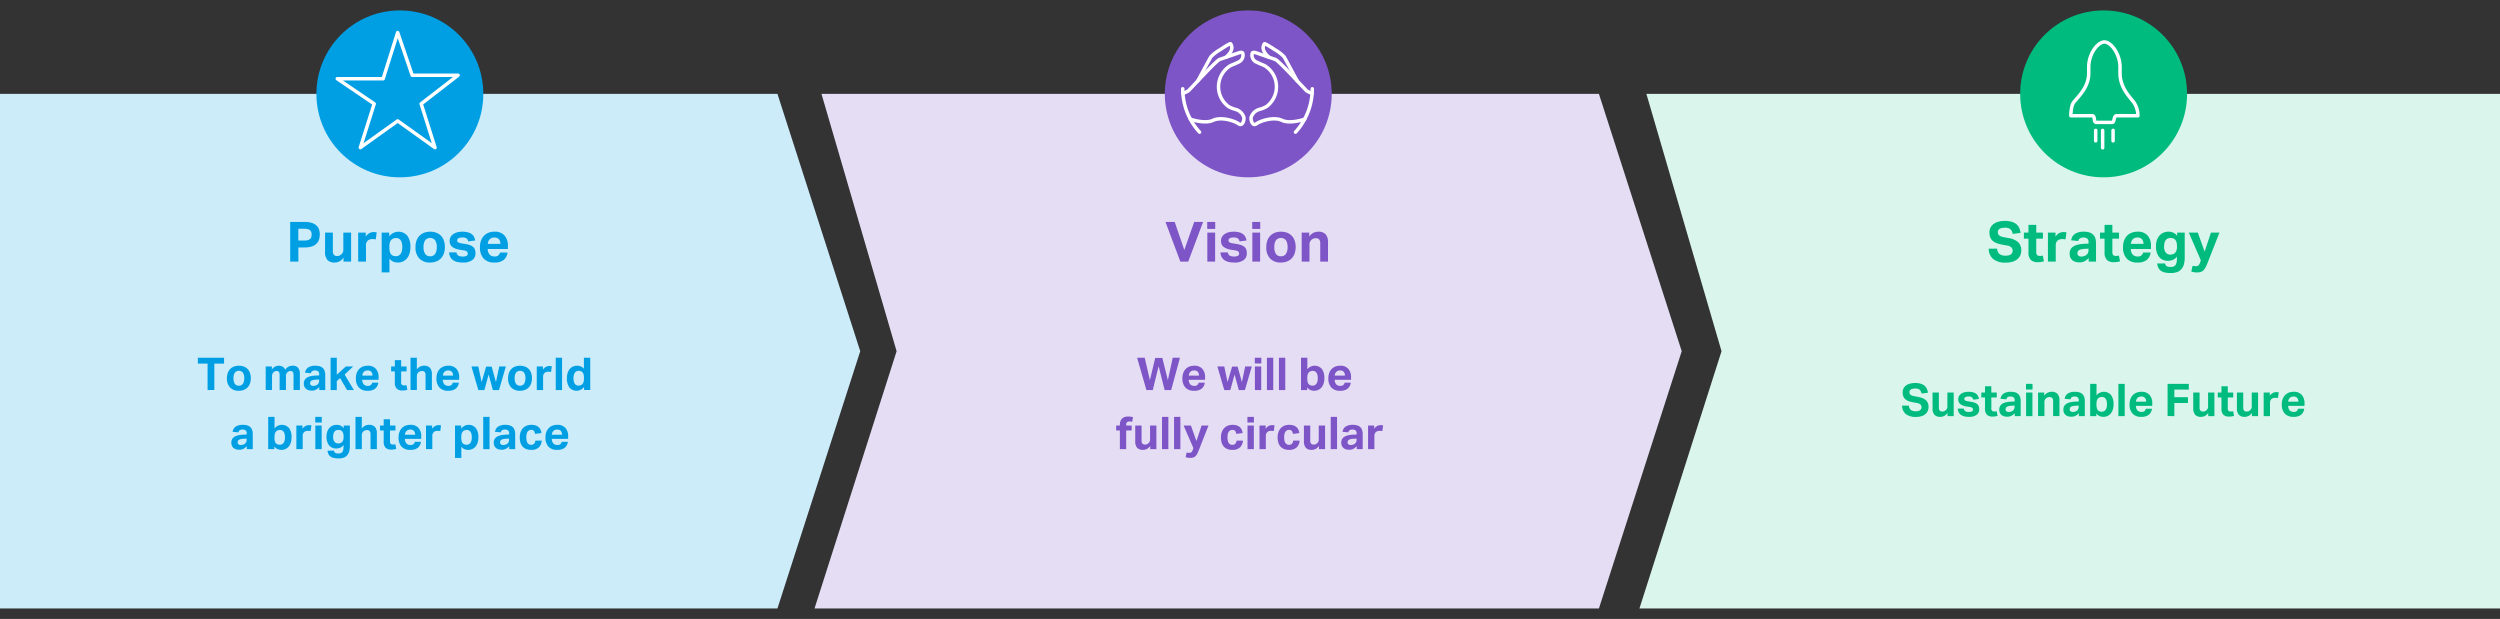 <svg xmlns="http://www.w3.org/2000/svg" width="719" height="178" viewBox="0 0 719 178"><rect x="0" y="0" width="719" height="178" fill="#333333" stroke="none"/><g data-name="Grafik"><path fill="#ccecfa" fill-rule="evenodd" d="M-1 27l224.591-.007 23.817 74.013L223.591 175H-1V27z"/><path fill="#e5ddf4" fill-rule="evenodd" d="M236.255 27l223.591-.007 23.817 74.013L459.846 175H234.255l23.61-73.994L236.255 27z"/><path fill="#d9f5ec" fill-rule="evenodd" d="M473.502 27H722v148H471.502l23.609-73.991L473.502 27z"/><circle cx="605" cy="27" r="24" fill="#00bb7e"/><g fill="none" stroke="#fff" stroke-linecap="round" stroke-linejoin="round"><path d="M613.664 29.393c-1.335-1.691-3.945-4.31-3.945-8.325v-1.8c0-3.68-2.479-7.133-4.5-7.206-2.022.073-4.5 3.526-4.5 7.206v1.8c0 4.015-2.949 6.639-4.292 8.325-.86 1.08-.85 3.888-.85 3.888s5.07.008 6.107 0 .26 1.953 1.285 1.929 3.816-.013 4.5 0 .387-1.921 1.286-1.929 6.106 0 6.106 0a6.858 6.858 0 00-1.197-3.888zM602.719 37.5v3m5-3v3m-3-3v5"/></g><circle cx="115" cy="27" r="24" fill="#009fe4"/><path fill="none" stroke="#fff" stroke-linecap="round" stroke-linejoin="round" d="M114.37 9.369l4.176 12.274h13.195l-10.615 8.214 3.981 12.599-10.737-7.684-10.737 7.684 3.982-12.599-10.616-7.214h13.195l4.176-13.274z"/><circle cx="359" cy="27" r="24" fill="#7d55c7"/><g fill="none" stroke="#fff" stroke-linecap="round" stroke-miterlimit="10"><path d="M373.063 23.247s-3.323-6.174-3.715-6.866a11.023 11.023 0 00-2.57-2.011c-.805-.52-3-1.992-3.143-1.769-1.17 1.784.921 3.414 1.244 3.834M377.408 25.533A18.488 18.488 0 01372.586 38"/><path d="M375.208 34.289s-4.174 1.44-6.5.327c-2.251-1.079-6 .014-7.389 1-1.1.777-1.618-1.025-1.5-1.854a3.47 3.47 0 012.484-2.326 8.069 8.069 0 001.963-.806 7.092 7.092 0 00.3-11.124 6.851 6.851 0 00-.742-.543c-.325-.207-1.586-.653-2.261-1.018a2.194 2.194 0 01-1.438-2.56c.092-.579 1.2-.173 1.2-.173s5.2 1.787 5.483 1.9c.684.267 4.033 3.8 4.033 3.8l4.771 5.037a1.735 1.735 0 00.517.375l1.22.575M344.5 23.247s3.324-6.174 3.717-6.866a10.98 10.98 0 012.569-2.011c.8-.52 3-1.992 3.142-1.769 1.17 1.784-.921 3.414-1.244 3.834M340.156 25.533A18.483 18.483 0 00344.978 38"/><path d="M342.355 34.289s4.176 1.44 6.5.327c2.252-1.079 6 .014 7.389 1 1.1.777 1.618-1.025 1.5-1.854a3.47 3.47 0 00-2.484-2.326 8.057 8.057 0 01-1.962-.806 7.09 7.09 0 01-.3-11.124 6.839 6.839 0 01.741-.543c.325-.207 1.587-.653 2.262-1.018a2.2 2.2 0 001.438-2.56c-.093-.579-1.2-.173-1.2-.173s-5.2 1.787-5.484 1.9c-.682.267-4.032 3.8-4.032 3.8l-4.772 5.037a1.71 1.71 0 01-.517.375l-1.22.575"/></g></g><g data-name="EN"><g fill="#009fe4"><path d="M83.46 63.82h4.08a6.739 6.739 0 012.168.3 3.634 3.634 0 011.36.784 2.644 2.644 0 01.7 1.136 4.571 4.571 0 01.2 1.352 5.148 5.148 0 01-.2 1.44 2.855 2.855 0 01-.7 1.208 3.489 3.489 0 01-1.344.824 6.3 6.3 0 01-2.12.3h-1.792v4.08H83.46zm4.064 5.36a3.519 3.519 0 001.032-.128 1.665 1.665 0 00.644-.352 1.136 1.136 0 00.328-.552 2.728 2.728 0 00.088-.712 2.341 2.341 0 00-.1-.7 1.105 1.105 0 00-.336-.512 1.639 1.639 0 00-.648-.32 3.966 3.966 0 00-1.032-.112h-1.7v3.388zM93.492 66.892h2.24v5.216a1.7 1.7 0 00.32 1.208 1.208 1.208 0 00.88.312 1.733 1.733 0 00.713-.128 2 2 0 00.535-.368 1.686 1.686 0 00.408-.536 1.537 1.537 0 00.152-.68v-5.024h2.24v8.352H98.8v-1.152a3.27 3.27 0 01-1.159 1.072 2.97 2.97 0 01-1.385.336 2.69 2.69 0 01-2.1-.744 3.427 3.427 0 01-.672-2.344zM103.012 66.892h2.176v1.168a2.821 2.821 0 011.007-.984 2.536 2.536 0 011.248-.328 4.773 4.773 0 01.529.024c.138.016.26.035.368.056l-.273 2.032a3.947 3.947 0 00-.944-.1 2.747 2.747 0 00-.7.088 1.47 1.47 0 00-.608.328 1.612 1.612 0 00-.424.576 1.655 1.655 0 00-.136.656v4.832h-2.24zM109.764 66.892h2.175V68a3.331 3.331 0 015.233-.176 5.417 5.417 0 01.863 3.248 6.18 6.18 0 01-.248 1.808 4.078 4.078 0 01-.72 1.4 3.251 3.251 0 01-1.143.9 3.5 3.5 0 01-1.521.32 3.615 3.615 0 01-1.24-.224 2.726 2.726 0 01-1.159-.9v3.968h-2.24zm2.223 4.24a5.054 5.054 0 00.136 1.3 1.767 1.767 0 00.44.792 1.6 1.6 0 00.649.376 2.527 2.527 0 00.663.088 1.767 1.767 0 00.7-.144 1.484 1.484 0 00.584-.456 2.317 2.317 0 00.393-.808 4.393 4.393 0 00.143-1.2 4.729 4.729 0 00-.136-1.232 2.305 2.305 0 00-.375-.808 1.391 1.391 0 00-.569-.448 1.79 1.79 0 00-.695-.136 2.08 2.08 0 00-.721.112 2.048 2.048 0 00-.592.352 1.82 1.82 0 00-.471.768 3.846 3.846 0 00-.153 1.184zM123.715 75.5a4.118 4.118 0 01-3.12-1.152 4.577 4.577 0 01-1.1-3.3 5.444 5.444 0 01.3-1.848 3.832 3.832 0 01.848-1.392 3.7 3.7 0 011.336-.872 4.779 4.779 0 011.744-.3 4.841 4.841 0 011.761.3 3.608 3.608 0 012.175 2.264 5.574 5.574 0 01.288 1.848 5.5 5.5 0 01-.295 1.864 3.925 3.925 0 01-.849 1.4 3.66 3.66 0 01-1.336.88 4.8 4.8 0 01-1.752.308zm0-1.792a1.619 1.619 0 001.432-.688 3.458 3.458 0 00.472-1.968 3.379 3.379 0 00-.472-1.952 1.862 1.862 0 00-2.864 0 3.387 3.387 0 00-.471 1.952 3.5 3.5 0 00.463 1.976 1.622 1.622 0 001.44.68zM131.3 72.588a1.15 1.15 0 00.592.96 2.692 2.692 0 001.151.224 2.418 2.418 0 001.145-.2.691.691 0 00.343-.648.811.811 0 00-.216-.56 1.4 1.4 0 00-.824-.336l-1.151-.192a4.932 4.932 0 01-2.265-.824 2.109 2.109 0 01-.744-1.768 2.21 2.21 0 01.265-1.088 2.4 2.4 0 01.744-.816 3.7 3.7 0 011.143-.52 5.5 5.5 0 011.464-.184 5.93 5.93 0 011.664.2 3.213 3.213 0 011.1.536 2.208 2.208 0 01.641.8 4.055 4.055 0 01.311.992l-2 .256a1.455 1.455 0 00-.5-.848A1.948 1.948 0 00133 68.3a3.214 3.214 0 00-.744.072 1.467 1.467 0 00-.464.184.686.686 0 00-.239.256.6.6 0 00-.072.272.677.677 0 00.248.584 2.5 2.5 0 00.967.312l1.056.176a7.391 7.391 0 011.456.368 2.749 2.749 0 01.92.552 1.763 1.763 0 01.481.776 3.614 3.614 0 01.135 1.04 2.3 2.3 0 01-.9 1.9 4.43 4.43 0 01-2.769.712 7.331 7.331 0 01-1.431-.136 3.577 3.577 0 01-1.216-.472 2.7 2.7 0 01-.88-.9 2.983 2.983 0 01-.393-1.408zM145.971 72.636a3.284 3.284 0 01-1.128 2.136 4.119 4.119 0 01-2.632.728 4.017 4.017 0 01-3.128-1.152 4.683 4.683 0 01-1.048-3.264 5.423 5.423 0 01.3-1.88 4 4 0 01.856-1.4 3.588 3.588 0 011.32-.872 4.69 4.69 0 011.7-.3 3.638 3.638 0 012.888 1.1 4.356 4.356 0 01.968 2.976v.9h-5.792a2.5 2.5 0 00.512 1.576 1.779 1.779 0 001.441.568 1.392 1.392 0 001.567-1.12zm-2.064-2.5a1.961 1.961 0 00-.424-1.344 1.672 1.672 0 00-1.32-.48 1.98 1.98 0 00-.784.144 1.658 1.658 0 00-.567.392 1.75 1.75 0 00-.361.576 2.164 2.164 0 00-.144.712z"/></g><g fill="#7d55c7"><path d="M335.184 63.82h2.656l2.768 8.08 2.848-8.08h2.56l-4.288 11.424h-2.256zM347.2 63.82h2.3v2.016h-2.3zm.032 3.072h2.24v8.352h-2.24zM353.136 72.588a1.152 1.152 0 00.592.96 2.692 2.692 0 001.151.224 2.415 2.415 0 001.145-.2.692.692 0 00.344-.648.816.816 0 00-.216-.56 1.4 1.4 0 00-.824-.336l-1.152-.192a4.932 4.932 0 01-2.264-.824 2.11 2.11 0 01-.745-1.768 2.21 2.21 0 01.265-1.088 2.407 2.407 0 01.744-.816 3.705 3.705 0 011.144-.52 5.493 5.493 0 011.464-.184 5.93 5.93 0 011.664.2 3.217 3.217 0 011.1.536 2.187 2.187 0 01.641.8 4.057 4.057 0 01.312.992l-2 .256a1.461 1.461 0 00-.5-.848 1.95 1.95 0 00-1.16-.272 3.229 3.229 0 00-.745.072 1.46 1.46 0 00-.463.184.681.681 0 00-.24.256.6.6 0 00-.072.272.677.677 0 00.248.584 2.5 2.5 0 00.968.312l1.055.176a7.4 7.4 0 011.457.368 2.754 2.754 0 01.919.552 1.763 1.763 0 01.481.776 3.578 3.578 0 01.136 1.04 2.3 2.3 0 01-.9 1.9 4.425 4.425 0 01-2.768.712 7.341 7.341 0 01-1.432-.136 3.593 3.593 0 01-1.216-.472 2.723 2.723 0 01-.88-.9 2.983 2.983 0 01-.392-1.408zM360.143 63.82h2.305v2.016h-2.305zm.032 3.072h2.241v8.352h-2.241zM368.4 75.5a4.118 4.118 0 01-3.12-1.152 4.577 4.577 0 01-1.1-3.3 5.444 5.444 0 01.3-1.848 3.832 3.832 0 01.848-1.392 3.7 3.7 0 011.336-.872 4.779 4.779 0 011.744-.3 4.841 4.841 0 011.761.3 3.608 3.608 0 012.175 2.264 5.573 5.573 0 01.289 1.848 5.5 5.5 0 01-.3 1.864 3.925 3.925 0 01-.849 1.4 3.652 3.652 0 01-1.336.88 4.8 4.8 0 01-1.748.308zm0-1.792a1.62 1.62 0 001.433-.688 3.466 3.466 0 00.471-1.968 3.387 3.387 0 00-.471-1.952 1.863 1.863 0 00-2.865 0 3.387 3.387 0 00-.471 1.952 3.5 3.5 0 00.463 1.976 1.623 1.623 0 001.44.68zM374.368 66.892h2.175v1.152a3.067 3.067 0 011.176-1.072 3.159 3.159 0 011.416-.336 2.747 2.747 0 012.113.744 3.375 3.375 0 01.687 2.344v5.52H379.7v-5.216a1.651 1.651 0 00-.336-1.2 1.251 1.251 0 00-.9-.32 1.962 1.962 0 00-.744.128 2.068 2.068 0 00-.584.368 1.987 1.987 0 00-.376.536 1.537 1.537 0 00-.151.68v5.024h-2.24z"/></g><g fill="#00bb7e"><path d="M574.377 71.516a2.059 2.059 0 00.68 1.536 2.782 2.782 0 001.767.48 3.205 3.205 0 00.945-.12 1.83 1.83 0 00.624-.32 1.127 1.127 0 00.343-.472 1.63 1.63 0 00.105-.592 1.268 1.268 0 00-.336-.84 2.147 2.147 0 00-1.233-.568l-1.487-.272a8.827 8.827 0 01-1.553-.416 3.614 3.614 0 01-1.128-.664 2.658 2.658 0 01-.7-1 3.741 3.741 0 01-.24-1.408 3.046 3.046 0 01.328-1.44 2.937 2.937 0 01.912-1.04 4.279 4.279 0 011.4-.632 6.991 6.991 0 011.792-.216 6.434 6.434 0 012.08.288 3.762 3.762 0 011.343.76 2.973 2.973 0 01.761 1.1 5.1 5.1 0 01.327 1.3l-2.256.288a2.224 2.224 0 00-.679-1.36 2.369 2.369 0 00-1.529-.416 4.014 4.014 0 00-1 .1 1.982 1.982 0 00-.631.272.925.925 0 00-.336.392 1.148 1.148 0 00-.1.464 1.22 1.22 0 00.359.96 2.688 2.688 0 001.225.5l1.567.3a5.431 5.431 0 012.721 1.192 3.131 3.131 0 01.863 2.376 3.373 3.373 0 01-.279 1.384 3.1 3.1 0 01-.832 1.1 3.926 3.926 0 01-1.385.736 6.467 6.467 0 01-1.951.264 5.574 5.574 0 01-3.576-1 3.894 3.894 0 01-1.336-3.016zM583.385 68.636h-1.312v-1.744h1.312v-2.224h2.24v2.224h1.92v1.744h-1.92v3.856a1.145 1.145 0 00.271.888 1.047 1.047 0 00.705.232 4.44 4.44 0 00.456-.024 2.642 2.642 0 00.456-.088l.32 1.648a5.4 5.4 0 01-.9.2 6.728 6.728 0 01-.84.056 2.8 2.8 0 01-2.04-.656 3.025 3.025 0 01-.664-2.208zM588.984 66.892h2.176v1.168a2.823 2.823 0 011.008-.984 2.533 2.533 0 011.248-.328 4.741 4.741 0 01.528.024c.139.016.261.035.368.056l-.272 2.032a3.953 3.953 0 00-.944-.1 2.741 2.741 0 00-.7.088 1.479 1.479 0 00-.609.328 1.624 1.624 0 00-.424.576 1.671 1.671 0 00-.135.656v4.832h-2.241zM600.7 74.188a4.408 4.408 0 01-1.112.912 3.189 3.189 0 01-1.592.352 3.852 3.852 0 01-1.064-.144 2.451 2.451 0 01-.88-.448 2.2 2.2 0 01-.6-.776 2.618 2.618 0 01-.223-1.128 2.4 2.4 0 01.383-1.408 2.608 2.608 0 011.008-.848 5.072 5.072 0 011.4-.432 12.788 12.788 0 011.575-.16l1.072-.048v-.416a1.189 1.189 0 00-.424-1.056 1.737 1.737 0 00-1-.288q-1.329 0-1.52 1.008l-2.048-.192a2.624 2.624 0 011.152-1.9 4.647 4.647 0 012.5-.584 5.023 5.023 0 011.632.232 2.64 2.64 0 011.08.664 2.573 2.573 0 01.592 1.048 4.819 4.819 0 01.185 1.384v5.28H600.7zm-.048-2.672l-.992.048a5.656 5.656 0 00-1.135.144 2.006 2.006 0 00-.665.28.837.837 0 00-.312.392 1.45 1.45 0 00-.08.5.812.812 0 00.288.656 1.214 1.214 0 00.8.24 2.314 2.314 0 001.408-.4 1.757 1.757 0 00.5-.568 1.737 1.737 0 00.192-.856zM605.272 68.636h-1.311v-1.744h1.311v-2.224h2.241v2.224h1.92v1.744h-1.92v3.856a1.145 1.145 0 00.271.888 1.046 1.046 0 00.7.232 4.411 4.411 0 00.456-.024 2.606 2.606 0 00.456-.088l.321 1.648a5.413 5.413 0 01-.9.2 6.713 6.713 0 01-.839.056 2.8 2.8 0 01-2.04-.656 3.025 3.025 0 01-.665-2.208zM618.52 72.636a3.284 3.284 0 01-1.128 2.136 4.119 4.119 0 01-2.632.728 4.017 4.017 0 01-3.128-1.152 4.683 4.683 0 01-1.048-3.264 5.423 5.423 0 01.3-1.88 4 4 0 01.856-1.4 3.592 3.592 0 011.319-.872 4.7 4.7 0 011.7-.3 3.634 3.634 0 012.887 1.1 4.352 4.352 0 01.969 2.976v.9h-5.792a2.5 2.5 0 00.512 1.576 1.779 1.779 0 001.44.568 1.392 1.392 0 001.568-1.12zm-2.064-2.5a1.966 1.966 0 00-.424-1.344 1.672 1.672 0 00-1.32-.48 1.976 1.976 0 00-.784.144 1.672 1.672 0 00-.568.392 1.764 1.764 0 00-.36.576 2.19 2.19 0 00-.145.712zM622.68 75.772a1.53 1.53 0 00.183.512.876.876 0 00.321.3 1.384 1.384 0 00.479.152 5.03 5.03 0 00.681.04 1.762 1.762 0 00.975-.232 1.393 1.393 0 00.521-.616 2.773 2.773 0 00.208-.88c.026-.331.04-.672.04-1.024v-.256a2.683 2.683 0 01-1.065.92 3.325 3.325 0 01-1.463.312 3.109 3.109 0 01-2.632-1.136 4.89 4.89 0 01-.872-3.056 5.422 5.422 0 01.248-1.68 3.859 3.859 0 01.712-1.32 3.231 3.231 0 011.143-.864 3.627 3.627 0 011.529-.312 3.43 3.43 0 011.3.256 2.819 2.819 0 011.16.944v-.944h2.176v7.184a7.394 7.394 0 01-.216 1.88 3.622 3.622 0 01-.687 1.4 2.939 2.939 0 01-1.233.872 5.109 5.109 0 01-1.847.3 7.591 7.591 0 01-1.72-.168 3.186 3.186 0 01-1.177-.512 2.287 2.287 0 01-.712-.864 3.852 3.852 0 01-.328-1.208zm3.42-4.992a3.645 3.645 0 00-.168-1.216 1.754 1.754 0 00-.441-.712 1.361 1.361 0 00-.607-.328 2.923 2.923 0 00-.672-.08 1.9 1.9 0 00-.7.128 1.446 1.446 0 00-.577.416 2.082 2.082 0 00-.391.736 3.492 3.492 0 00-.145 1.072 2.775 2.775 0 00.5 1.88 1.633 1.633 0 001.257.552 2.439 2.439 0 00.775-.12 1.508 1.508 0 00.617-.384 1.823 1.823 0 00.4-.688A3.235 3.235 0 00626.1 71zM630.584 76.428a3.551 3.551 0 00.944.128 1.125 1.125 0 00.72-.216 1.657 1.657 0 00.464-.76l.256-.7-3.468-7.988h2.592l1.952 5.488 1.824-5.488h2.448l-3.375 8.592q-.289.72-.544 1.256a3.732 3.732 0 01-.584.9 2.053 2.053 0 01-.785.536 3.158 3.158 0 01-1.128.176 6.11 6.11 0 01-.824-.056 5.121 5.121 0 01-.856-.2z"/></g><g fill="#7d55c7"><path d="M327.032 102.892h2.184l1.5 6.448 1.521-6.4h2.054l1.586 6.4 1.4-6.448h2.08l-2.522 9.282h-1.885l-1.729-6.864-1.677 6.864h-1.834zM346.506 110.055a2.669 2.669 0 01-.917 1.736 3.344 3.344 0 01-2.138.591 3.266 3.266 0 01-2.542-.936 3.8 3.8 0 01-.851-2.652 4.383 4.383 0 01.247-1.527 3.236 3.236 0 01.695-1.138 2.915 2.915 0 011.073-.708 3.787 3.787 0 011.378-.241 2.954 2.954 0 012.346.9 3.539 3.539 0 01.786 2.418v.728h-4.705a2.029 2.029 0 00.416 1.281 1.445 1.445 0 001.17.461 1.131 1.131 0 001.274-.91zm-1.677-2.028a1.593 1.593 0 00-.345-1.092 1.359 1.359 0 00-1.072-.39 1.606 1.606 0 00-.637.117 1.349 1.349 0 00-.462.319 1.446 1.446 0 00-.292.468 1.744 1.744 0 00-.117.578zM350.119 105.388h1.981l.949 4.5 1.3-4.446h1.586l1.235 4.446.949-4.5h1.9l-1.976 6.786h-1.768l-1.209-4.472-1.222 4.472H352.1zM360.883 102.892h1.872v1.638h-1.872zm.026 2.5h1.82v6.786h-1.82zM364.367 102.892h1.82v9.282h-1.82zM367.825 102.892h1.82v9.282h-1.82zM374.168 102.892h1.821v3.315a2.714 2.714 0 014.2-.065 4.4 4.4 0 01.7 2.639 5.046 5.046 0 01-.2 1.469 3.348 3.348 0 01-.585 1.138 2.636 2.636 0 01-.93.734 2.823 2.823 0 01-1.235.26 2.746 2.746 0 01-1.053-.208 2.423 2.423 0 01-.948-.754v.754h-1.769zm1.808 5.941a4.075 4.075 0 00.11 1.06 1.438 1.438 0 00.357.643 1.31 1.31 0 00.527.306 2.059 2.059 0 00.54.071 1.442 1.442 0 00.572-.117 1.216 1.216 0 00.474-.37 1.918 1.918 0 00.319-.657 3.529 3.529 0 00.116-.975 3.843 3.843 0 00-.11-1 1.877 1.877 0 00-.306-.656 1.107 1.107 0 00-.461-.364 1.457 1.457 0 00-.566-.111 1.711 1.711 0 00-.585.091 1.669 1.669 0 00-.481.286 1.48 1.48 0 00-.383.624 3.161 3.161 0 00-.123.962zM388.481 110.055a2.668 2.668 0 01-.916 1.736 3.349 3.349 0 01-2.139.591 3.264 3.264 0 01-2.541-.936 3.8 3.8 0 01-.852-2.652 4.406 4.406 0 01.247-1.527 3.252 3.252 0 01.7-1.138 2.911 2.911 0 011.072-.708 3.791 3.791 0 011.378-.241 2.957 2.957 0 012.347.9 3.539 3.539 0 01.786 2.418v.728h-4.706a2.035 2.035 0 00.416 1.281 1.445 1.445 0 001.17.461 1.131 1.131 0 001.274-.91zm-1.677-2.028a1.6 1.6 0 00-.344-1.092 1.36 1.36 0 00-1.073-.39 1.609 1.609 0 00-.637.117 1.335 1.335 0 00-.461.319 1.431 1.431 0 00-.293.468 1.8 1.8 0 00-.117.578zM322.073 123.805h-1.066v-1.417h1.066v-.221a2.888 2.888 0 01.182-1.079 1.953 1.953 0 01.5-.741 2.036 2.036 0 01.748-.422 3.073 3.073 0 01.936-.137 6.3 6.3 0 01.682.039 3.93 3.93 0 01.735.156l-.247 1.326a3.294 3.294 0 00-.793-.1 1.075 1.075 0 00-.637.2.822.822 0 00-.286.721v.26h1.573v1.417h-1.573v5.369h-1.82zM326.493 122.388h1.82v4.238a1.378 1.378 0 00.26.982.979.979 0 00.715.253 1.384 1.384 0 00.578-.1 1.625 1.625 0 00.436-.3 1.366 1.366 0 00.331-.435 1.249 1.249 0 00.124-.553v-4.082h1.82v6.786h-1.768v-.936a2.661 2.661 0 01-.943.871 2.408 2.408 0 01-1.124.273 2.185 2.185 0 01-1.7-.6 2.786 2.786 0 01-.546-1.9zM334.2 119.892h1.819v9.282H334.2zM337.659 119.892h1.82v9.282h-1.82zM341.286 130.136a2.848 2.848 0 00.767.1.912.912 0 00.585-.175 1.351 1.351 0 00.377-.618l.208-.572-2.821-6.487h2.106l1.586 4.459 1.482-4.459h1.989l-2.743 6.981q-.234.585-.442 1.021a3.014 3.014 0 01-.474.728 1.655 1.655 0 01-.637.435 2.548 2.548 0 01-.917.143 4.968 4.968 0 01-.669-.045 4.183 4.183 0 01-.7-.163zM357.471 126.717a2.975 2.975 0 01-.839 1.944 3.024 3.024 0 01-2.2.721 3.828 3.828 0 01-1.482-.26 2.646 2.646 0 01-1.021-.728 3.064 3.064 0 01-.591-1.131 5.192 5.192 0 01-.195-1.469 4.578 4.578 0 01.227-1.475 3.238 3.238 0 01.657-1.144 2.915 2.915 0 011.053-.735 4.121 4.121 0 012.632-.084 2.5 2.5 0 01.865.487 2.185 2.185 0 01.546.748 3.359 3.359 0 01.26.955l-1.833.247a1.772 1.772 0 00-.3-.838.934.934 0 00-.806-.319 1.25 1.25 0 00-.689.176 1.286 1.286 0 00-.436.474 2.189 2.189 0 00-.227.683 4.709 4.709 0 00-.065.8 4.906 4.906 0 00.065.819 2.286 2.286 0 00.221.689 1.224 1.224 0 00.429.475 1.25 1.25 0 00.689.175 1.116 1.116 0 00.845-.312 1.443 1.443 0 00.351-.9zM358.758 119.892h1.871v1.638h-1.871zm.026 2.5h1.82v6.786h-1.82zM362.229 122.388H364v.949a2.3 2.3 0 01.819-.8 2.061 2.061 0 011.014-.267 3.845 3.845 0 01.429.02c.113.013.213.028.3.045l-.221 1.651a3.211 3.211 0 00-.767-.078 2.236 2.236 0 00-.572.072 1.2 1.2 0 00-.494.266 1.308 1.308 0 00-.344.468 1.348 1.348 0 00-.111.533v3.926h-1.819zM373.772 126.717a2.975 2.975 0 01-.838 1.944 3.028 3.028 0 01-2.2.721 3.828 3.828 0 01-1.482-.26 2.635 2.635 0 01-1.02-.728 3.051 3.051 0 01-.592-1.131 5.192 5.192 0 01-.2-1.469 4.55 4.55 0 01.228-1.475 3.221 3.221 0 01.656-1.144 2.915 2.915 0 011.053-.735 4.124 4.124 0 012.633-.084 2.5 2.5 0 01.864.487 2.185 2.185 0 01.546.748 3.327 3.327 0 01.26.955l-1.833.247a1.761 1.761 0 00-.3-.838.933.933 0 00-.806-.319 1.252 1.252 0 00-.689.176 1.275 1.275 0 00-.435.474 2.189 2.189 0 00-.228.683 4.814 4.814 0 00-.065.8 5.015 5.015 0 00.065.819 2.314 2.314 0 00.221.689 1.224 1.224 0 00.429.475 1.252 1.252 0 00.689.175 1.115 1.115 0 00.845-.312 1.438 1.438 0 00.351-.9zM375.007 122.388h1.82v4.238a1.383 1.383 0 00.26.982.98.98 0 00.715.253 1.38 1.38 0 00.578-.1 1.625 1.625 0 00.436-.3 1.352 1.352 0 00.331-.435 1.236 1.236 0 00.124-.553v-4.082h1.82v6.786h-1.768v-.936a2.661 2.661 0 01-.943.871 2.4 2.4 0 01-1.124.273 2.185 2.185 0 01-1.7-.6 2.786 2.786 0 01-.546-1.9zM382.716 119.892h1.82v9.282h-1.82zM390.19 128.316a3.523 3.523 0 01-.9.741 2.585 2.585 0 01-1.293.286 3.132 3.132 0 01-.865-.117 1.991 1.991 0 01-.715-.364 1.756 1.756 0 01-.487-.63 2.113 2.113 0 01-.182-.917 1.941 1.941 0 01.312-1.144 2.131 2.131 0 01.818-.689 4.175 4.175 0 011.138-.351 10.61 10.61 0 011.28-.13l.872-.039v-.338a.964.964 0 00-.345-.858 1.41 1.41 0 00-.812-.234q-1.08 0-1.236.819l-1.663-.156a2.134 2.134 0 01.935-1.54 3.782 3.782 0 012.029-.475 4.068 4.068 0 011.325.189 2.14 2.14 0 01.878.539 2.093 2.093 0 01.481.852 3.947 3.947 0 01.149 1.124v4.29h-1.719zm-.038-2.171l-.806.039a4.736 4.736 0 00-.923.117 1.628 1.628 0 00-.54.228.672.672 0 00-.253.318 1.179 1.179 0 00-.066.4.657.657 0 00.235.533.985.985 0 00.65.195 1.882 1.882 0 001.144-.325 1.437 1.437 0 00.4-.461 1.411 1.411 0 00.156-.7zM393.453 122.388h1.768v.949a2.3 2.3 0 01.819-.8 2.061 2.061 0 011.014-.267 3.832 3.832 0 01.429.02c.113.013.213.028.3.045l-.221 1.651a3.211 3.211 0 00-.767-.078 2.236 2.236 0 00-.572.072 1.2 1.2 0 00-.494.266 1.32 1.32 0 00-.344.468 1.348 1.348 0 00-.111.533v3.926h-1.82z"/></g><g fill="#009fe4"><path d="M59.7 104.569h-2.8v-1.677h7.54v1.677h-2.795v7.605H59.7zM68.7 112.382a3.346 3.346 0 01-2.535-.936 3.719 3.719 0 01-.9-2.678 4.407 4.407 0 01.241-1.5 3.1 3.1 0 01.689-1.131 3.005 3.005 0 011.085-.708 3.881 3.881 0 011.417-.247 3.925 3.925 0 011.43.247 2.936 2.936 0 011.768 1.839 4.535 4.535 0 01.234 1.5 4.466 4.466 0 01-.24 1.514 3.186 3.186 0 01-.689 1.138 2.986 2.986 0 01-1.086.715 3.906 3.906 0 01-1.414.247zm0-1.456a1.316 1.316 0 001.164-.559 2.819 2.819 0 00.383-1.6 2.751 2.751 0 00-.383-1.586 1.513 1.513 0 00-2.327 0 2.743 2.743 0 00-.384 1.586 2.845 2.845 0 00.377 1.605 1.316 1.316 0 001.17.554zM76.413 105.388h1.768v.91a2.477 2.477 0 01.884-.845 2.4 2.4 0 012.275.026 1.613 1.613 0 01.663.871 3.037 3.037 0 01.988-.9 2.421 2.421 0 011.144-.273 2.031 2.031 0 011.579.578 2.75 2.75 0 01.527 1.879v4.537h-1.82v-4.29a2.228 2.228 0 00-.065-.592.953.953 0 00-.176-.357.59.59 0 00-.266-.182 1.015 1.015 0 00-.325-.052 1.333 1.333 0 00-.5.091 1.372 1.372 0 00-.448.312 1.464 1.464 0 00-.293.416 1.139 1.139 0 00-.11.494v4.16h-1.82v-4.29a2.228 2.228 0 00-.065-.592.953.953 0 00-.176-.357.584.584 0 00-.266-.182 1.015 1.015 0 00-.325-.052 1.333 1.333 0 00-.5.091 1.372 1.372 0 00-.448.312 1.382 1.382 0 00-.4.988v4.082h-1.82zM91.818 111.316a3.586 3.586 0 01-.9.741 2.593 2.593 0 01-1.293.286 3.132 3.132 0 01-.865-.117 1.991 1.991 0 01-.715-.364 1.768 1.768 0 01-.487-.631 2.108 2.108 0 01-.182-.916 1.941 1.941 0 01.312-1.144 2.11 2.11 0 01.819-.689 4.09 4.09 0 011.137-.351 10.427 10.427 0 011.281-.13l.871-.039v-.338a.964.964 0 00-.345-.858 1.408 1.408 0 00-.812-.234q-1.08 0-1.235.819l-1.664-.156a2.134 2.134 0 01.936-1.541 3.776 3.776 0 012.028-.474 4.108 4.108 0 011.326.188 2.145 2.145 0 01.877.54 2.084 2.084 0 01.481.851 3.918 3.918 0 01.15 1.125v4.29h-1.72zm-.039-2.171l-.806.039a4.586 4.586 0 00-.923.117 1.638 1.638 0 00-.54.227.681.681 0 00-.253.319 1.175 1.175 0 00-.065.4.657.657 0 00.234.533.985.985 0 00.65.195 1.882 1.882 0 001.144-.325 1.441 1.441 0 00.4-.462 1.409 1.409 0 00.156-.7zM95.081 102.892h1.78v4.862l2.614-2.366h2.106l-2.471 2.34 2.665 4.446h-1.963l-2-3.432-.95.858v2.574h-1.78zM108.8 110.055a2.663 2.663 0 01-.916 1.735 3.343 3.343 0 01-2.139.592 3.264 3.264 0 01-2.541-.936 3.8 3.8 0 01-.852-2.652 4.416 4.416 0 01.247-1.528 3.248 3.248 0 01.7-1.137 2.926 2.926 0 011.072-.709 3.812 3.812 0 011.378-.24 2.957 2.957 0 012.347.9 3.539 3.539 0 01.786 2.418v.728h-4.706a2.03 2.03 0 00.416 1.28 1.445 1.445 0 001.17.462 1.131 1.131 0 001.274-.91zm-1.677-2.028a1.6 1.6 0 00-.344-1.092 1.36 1.36 0 00-1.073-.39 1.606 1.606 0 00-.637.117 1.356 1.356 0 00-.461.318 1.45 1.45 0 00-.292.468 1.781 1.781 0 00-.118.579zM113.553 106.805h-1.066v-1.417h1.066v-1.807h1.82v1.807h1.56v1.417h-1.56v3.133a.925.925 0 00.221.721.849.849 0 00.572.189 3.622 3.622 0 00.371-.02 2.12 2.12 0 00.37-.071l.26 1.339a4.28 4.28 0 01-.734.162 5.306 5.306 0 01-.683.046 2.272 2.272 0 01-1.657-.533 2.457 2.457 0 01-.54-1.794zM118.064 102.892h1.82v3.354a2.551 2.551 0 01.936-.806 2.522 2.522 0 011.118-.26 2.23 2.23 0 011.716.6 2.744 2.744 0 01.559 1.9v4.485h-1.82v-4.238a1.337 1.337 0 00-.273-.975 1.014 1.014 0 00-.728-.26 1.6 1.6 0 00-.6.1 1.664 1.664 0 00-.474.3 1.6 1.6 0 00-.306.435 1.252 1.252 0 00-.123.553v4.082h-1.82zM131.974 110.055a2.664 2.664 0 01-.917 1.735 3.338 3.338 0 01-2.138.592 3.266 3.266 0 01-2.542-.936 3.806 3.806 0 01-.851-2.652 4.393 4.393 0 01.247-1.528 3.246 3.246 0 01.7-1.137 2.93 2.93 0 011.073-.709 3.808 3.808 0 011.378-.24 2.954 2.954 0 012.346.9 3.535 3.535 0 01.787 2.418v.728h-4.706a2.024 2.024 0 00.416 1.28 1.445 1.445 0 001.17.462 1.131 1.131 0 001.274-.91zm-1.677-2.028a1.593 1.593 0 00-.345-1.092 1.357 1.357 0 00-1.072-.39 1.606 1.606 0 00-.637.117 1.36 1.36 0 00-.462.318 1.467 1.467 0 00-.292.468 1.755 1.755 0 00-.117.579zM135.587 105.388h1.976l.949 4.5 1.3-4.446h1.588l1.235 4.446.95-4.5h1.9l-1.976 6.786h-1.768l-1.209-4.472-1.221 4.472h-1.743zM149.562 112.382a3.346 3.346 0 01-2.535-.936 3.719 3.719 0 01-.9-2.678 4.407 4.407 0 01.241-1.5 3.1 3.1 0 01.689-1.131 3.023 3.023 0 011.085-.708 4.225 4.225 0 012.847 0 2.93 2.93 0 011.768 1.839 4.535 4.535 0 01.234 1.5 4.466 4.466 0 01-.24 1.514 3.172 3.172 0 01-.689 1.138 2.97 2.97 0 01-1.086.715 3.9 3.9 0 01-1.414.247zm0-1.456a1.316 1.316 0 001.164-.559 2.819 2.819 0 00.383-1.6 2.751 2.751 0 00-.383-1.586 1.513 1.513 0 00-2.327 0 2.743 2.743 0 00-.384 1.586 2.845 2.845 0 00.377 1.605 1.318 1.318 0 001.17.554zM154.372 105.388h1.768v.949a2.281 2.281 0 01.819-.8 2.071 2.071 0 011.014-.266 3.878 3.878 0 01.429.019c.113.013.212.029.3.046l-.221 1.651a3.217 3.217 0 00-.767-.078 2.281 2.281 0 00-.572.071 1.2 1.2 0 00-.494.267 1.3 1.3 0 00-.344.468 1.344 1.344 0 00-.111.533v3.926h-1.82zM159.832 102.892h1.82v9.282h-1.82zM167.983 111.277a2.692 2.692 0 01-4.238.143 4.446 4.446 0 01-.7-2.665 4.939 4.939 0 01.2-1.45 3.4 3.4 0 01.579-1.131 2.578 2.578 0 01.923-.734 2.84 2.84 0 011.235-.26 2.908 2.908 0 011.007.182 2.281 2.281 0 01.943.7v-3.172h1.82v9.282h-1.768zm-.039-2.574a3.929 3.929 0 00-.111-1.04 1.434 1.434 0 00-.357-.637 1.122 1.122 0 00-.514-.306 2.248 2.248 0 00-.552-.071 1.392 1.392 0 00-.566.117 1.257 1.257 0 00-.468.364 1.827 1.827 0 00-.318.65 3.478 3.478 0 00-.117.962 4.018 4.018 0 00.11 1.02 1.89 1.89 0 00.306.663 1.123 1.123 0 00.455.364 1.405 1.405 0 00.559.111 1.53 1.53 0 001.066-.377 1.585 1.585 0 00.383-.631 3.056 3.056 0 00.124-.955zM70.973 128.316a3.586 3.586 0 01-.9.741 2.593 2.593 0 01-1.293.286 3.125 3.125 0 01-.864-.117 1.988 1.988 0 01-.716-.364 1.779 1.779 0 01-.487-.631 2.108 2.108 0 01-.182-.916 1.941 1.941 0 01.312-1.144 2.11 2.11 0 01.819-.689 4.09 4.09 0 011.137-.351 10.447 10.447 0 011.281-.13l.871-.039v-.338a.966.966 0 00-.344-.858 1.413 1.413 0 00-.813-.234q-1.08 0-1.235.819l-1.664-.156a2.134 2.134 0 01.936-1.541 3.779 3.779 0 012.028-.474 4.108 4.108 0 011.326.188 2.145 2.145 0 01.877.54 2.1 2.1 0 01.482.851 3.954 3.954 0 01.149 1.125v4.29h-1.72zm-.039-2.171l-.806.039a4.6 4.6 0 00-.923.117 1.622 1.622 0 00-.539.227.677.677 0 00-.254.319 1.2 1.2 0 00-.065.4.657.657 0 00.234.533.987.987 0 00.65.195 1.882 1.882 0 001.144-.325 1.429 1.429 0 00.4-.462 1.409 1.409 0 00.156-.7zM77.135 119.892h1.82v3.315a2.714 2.714 0 014.2-.065 4.4 4.4 0 01.7 2.639 5.051 5.051 0 01-.2 1.469 3.308 3.308 0 01-.585 1.137 2.653 2.653 0 01-.929.735 2.847 2.847 0 01-1.235.26 2.757 2.757 0 01-1.053-.208 2.434 2.434 0 01-.949-.754v.754h-1.769zm1.806 5.941a4.1 4.1 0 00.111 1.059 1.424 1.424 0 00.358.644 1.286 1.286 0 00.526.3 2.06 2.06 0 00.54.072 1.438 1.438 0 00.572-.117 1.218 1.218 0 00.474-.371 1.894 1.894 0 00.319-.656 3.575 3.575 0 00.117-.975 3.876 3.876 0 00-.111-1 1.909 1.909 0 00-.3-.657 1.124 1.124 0 00-.462-.364 1.474 1.474 0 00-.565-.11 1.68 1.68 0 00-.585.091 1.609 1.609 0 00-.481.286 1.472 1.472 0 00-.384.624 3.153 3.153 0 00-.124.962zM85.233 122.388H87v.949a2.3 2.3 0 01.819-.8 2.071 2.071 0 011.014-.266 3.866 3.866 0 01.429.019c.113.013.213.029.3.046l-.221 1.651a3.217 3.217 0 00-.767-.078 2.281 2.281 0 00-.572.071 1.207 1.207 0 00-.494.267 1.3 1.3 0 00-.344.468 1.344 1.344 0 00-.111.533v3.926h-1.82zM90.667 119.892h1.872v1.638h-1.872zm.026 2.5h1.82v6.786h-1.82zM96.036 129.6a1.262 1.262 0 00.15.416.7.7 0 00.26.247 1.113 1.113 0 00.389.123 3.936 3.936 0 00.553.033 1.429 1.429 0 00.793-.189 1.131 1.131 0 00.423-.5 2.234 2.234 0 00.168-.715q.033-.4.033-.832v-.208a2.172 2.172 0 01-.865.747 2.706 2.706 0 01-1.189.254 2.525 2.525 0 01-2.138-.923 3.972 3.972 0 01-.709-2.483 4.431 4.431 0 01.2-1.365 3.17 3.17 0 01.579-1.073 2.621 2.621 0 01.93-.7 2.941 2.941 0 011.241-.253 2.8 2.8 0 011.06.208 2.3 2.3 0 01.942.767v-.767h1.768v5.837a6.034 6.034 0 01-.176 1.527 2.944 2.944 0 01-.558 1.138 2.385 2.385 0 01-1 .708 4.138 4.138 0 01-1.5.241 6.175 6.175 0 01-1.4-.137 2.573 2.573 0 01-.955-.416 1.85 1.85 0 01-.578-.7 3.08 3.08 0 01-.267-.981zm2.782-4.056a2.989 2.989 0 00-.136-.988 1.445 1.445 0 00-.358-.579 1.1 1.1 0 00-.494-.266 2.368 2.368 0 00-.546-.065 1.541 1.541 0 00-.565.1 1.181 1.181 0 00-.469.338 1.705 1.705 0 00-.318.6 2.864 2.864 0 00-.117.871 2.253 2.253 0 00.41 1.527 1.324 1.324 0 001.02.449 1.976 1.976 0 00.63-.1 1.23 1.23 0 00.5-.312 1.459 1.459 0 00.325-.559 2.621 2.621 0 00.117-.838zM102.237 119.892h1.82v3.354a2.551 2.551 0 01.936-.806 2.522 2.522 0 011.118-.26 2.23 2.23 0 011.716.6 2.744 2.744 0 01.559 1.9v4.485h-1.82v-4.238a1.337 1.337 0 00-.273-.975 1.014 1.014 0 00-.728-.26 1.6 1.6 0 00-.605.1 1.664 1.664 0 00-.474.3 1.6 1.6 0 00-.306.435 1.252 1.252 0 00-.123.553v4.082h-1.82zM110.349 123.805h-1.066v-1.417h1.066v-1.807h1.819v1.807h1.561v1.417h-1.561v3.133a.921.921 0 00.222.721.848.848 0 00.571.189 3.607 3.607 0 00.371-.02 2.131 2.131 0 00.371-.071l.259 1.339a4.28 4.28 0 01-.734.162 5.294 5.294 0 01-.683.046 2.276 2.276 0 01-1.657-.533 2.458 2.458 0 01-.539-1.794zM121.073 127.055a2.663 2.663 0 01-.916 1.735 3.339 3.339 0 01-2.138.592 3.265 3.265 0 01-2.542-.936 3.8 3.8 0 01-.852-2.652 4.392 4.392 0 01.248-1.528 3.231 3.231 0 01.695-1.137 2.93 2.93 0 011.073-.709 3.808 3.808 0 011.378-.24 2.954 2.954 0 012.346.9 3.539 3.539 0 01.786 2.418v.728h-4.7a2.024 2.024 0 00.416 1.28 1.444 1.444 0 001.169.462 1.132 1.132 0 001.275-.91zm-1.677-2.028a1.593 1.593 0 00-.344-1.092 1.36 1.36 0 00-1.073-.39 1.6 1.6 0 00-.636.117 1.36 1.36 0 00-.462.318 1.45 1.45 0 00-.292.468 1.755 1.755 0 00-.117.579zM122.516 122.388h1.768v.949a2.3 2.3 0 01.819-.8 2.071 2.071 0 011.014-.266 3.866 3.866 0 01.429.019c.113.013.213.029.3.046l-.221 1.651a3.211 3.211 0 00-.767-.078 2.281 2.281 0 00-.572.071 1.2 1.2 0 00-.494.267 1.311 1.311 0 00-.344.468 1.344 1.344 0 00-.111.533v3.926h-1.82zM130.862 122.388h1.768v.9a2.706 2.706 0 014.251-.143 4.4 4.4 0 01.7 2.639 5.017 5.017 0 01-.2 1.469 3.308 3.308 0 01-.585 1.137 2.636 2.636 0 01-.929.735 2.844 2.844 0 01-1.235.26 2.932 2.932 0 01-1.007-.182 2.217 2.217 0 01-.943-.728v3.225h-1.82zm1.807 3.445a4.061 4.061 0 00.111 1.059 1.423 1.423 0 00.357.644 1.29 1.29 0 00.527.3 2.052 2.052 0 00.539.072 1.438 1.438 0 00.572-.117 1.221 1.221 0 00.475-.371 1.894 1.894 0 00.318-.656 3.536 3.536 0 00.117-.975 3.833 3.833 0 00-.111-1 1.873 1.873 0 00-.305-.657 1.128 1.128 0 00-.461-.364 1.479 1.479 0 00-.566-.11 1.688 1.688 0 00-.585.091 1.622 1.622 0 00-.481.286 1.482 1.482 0 00-.384.624 3.156 3.156 0 00-.123.962zM138.974 119.892h1.82v9.282h-1.82zM146.448 128.316a3.582 3.582 0 01-.9.741 2.6 2.6 0 01-1.294.286 3.13 3.13 0 01-.864-.117 1.983 1.983 0 01-.715-.364 1.768 1.768 0 01-.487-.631 2.108 2.108 0 01-.183-.916 1.941 1.941 0 01.312-1.144 2.106 2.106 0 01.82-.689 4.09 4.09 0 011.137-.351 10.408 10.408 0 011.281-.13l.87-.039v-.338a.963.963 0 00-.344-.858 1.41 1.41 0 00-.812-.234q-1.08 0-1.235.819l-1.664-.156a2.136 2.136 0 01.935-1.541 3.782 3.782 0 012.029-.474 4.1 4.1 0 011.325.188 2.142 2.142 0 01.878.54 2.1 2.1 0 01.481.851 3.918 3.918 0 01.15 1.125v4.29h-1.717zm-.038-2.171l-.806.039a4.586 4.586 0 00-.923.117 1.638 1.638 0 00-.54.227.674.674 0 00-.253.319 1.175 1.175 0 00-.065.4.654.654 0 00.234.533.983.983 0 00.65.195 1.882 1.882 0 001.144-.325 1.438 1.438 0 00.4-.462 1.409 1.409 0 00.157-.7zM155.808 126.717a2.974 2.974 0 01-.838 1.943 3.027 3.027 0 01-2.2.722 3.847 3.847 0 01-1.482-.26 2.645 2.645 0 01-1.02-.728 3.065 3.065 0 01-.592-1.131 5.2 5.2 0 01-.194-1.469 4.561 4.561 0 01.227-1.476 3.23 3.23 0 01.656-1.144 2.9 2.9 0 011.054-.734 4.131 4.131 0 012.632-.085 2.5 2.5 0 01.864.488 2.168 2.168 0 01.546.747 3.333 3.333 0 01.26.956l-1.833.247a1.765 1.765 0 00-.3-.839.935.935 0 00-.806-.318 1.252 1.252 0 00-.689.175 1.278 1.278 0 00-.435.475 2.183 2.183 0 00-.228.682 4.817 4.817 0 00-.065.8 5.015 5.015 0 00.065.819 2.314 2.314 0 00.221.689 1.236 1.236 0 00.429.474 1.252 1.252 0 00.689.176 1.115 1.115 0 00.845-.312 1.432 1.432 0 00.351-.9zM163.322 127.055a2.663 2.663 0 01-.916 1.735 3.343 3.343 0 01-2.139.592 3.262 3.262 0 01-2.541-.936 3.8 3.8 0 01-.852-2.652 4.416 4.416 0 01.247-1.528 3.248 3.248 0 01.7-1.137 2.926 2.926 0 011.072-.709 3.808 3.808 0 011.378-.24 2.957 2.957 0 012.347.9 3.539 3.539 0 01.786 2.418v.728h-4.706a2.024 2.024 0 00.416 1.28 1.445 1.445 0 001.17.462 1.131 1.131 0 001.274-.91zm-1.677-2.028a1.6 1.6 0 00-.344-1.092 1.361 1.361 0 00-1.073-.39 1.606 1.606 0 00-.637.117 1.347 1.347 0 00-.461.318 1.453 1.453 0 00-.293.468 1.807 1.807 0 00-.117.579z"/></g><g fill="#00bb7e"><path d="M549 116.645a1.675 1.675 0 00.552 1.248 2.263 2.263 0 001.437.39 2.6 2.6 0 00.767-.1 1.482 1.482 0 00.507-.26.916.916 0 00.279-.384 1.339 1.339 0 00.085-.481 1.031 1.031 0 00-.273-.682 1.752 1.752 0 00-1-.462l-1.209-.221a7.056 7.056 0 01-1.261-.338 2.9 2.9 0 01-.917-.539 2.162 2.162 0 01-.565-.813 3.036 3.036 0 01-.2-1.144 2.474 2.474 0 01.266-1.17 2.4 2.4 0 01.741-.845 3.479 3.479 0 011.138-.513 5.68 5.68 0 011.456-.176 5.232 5.232 0 011.69.234 3.063 3.063 0 011.091.618 2.4 2.4 0 01.618.89 4.219 4.219 0 01.267 1.053l-1.833.234a1.815 1.815 0 00-.553-1.105 1.923 1.923 0 00-1.241-.338 3.209 3.209 0 00-.813.085 1.6 1.6 0 00-.513.221.757.757 0 00-.273.318.95.95 0 00-.078.377.989.989 0 00.292.78 2.168 2.168 0 001 .4l1.274.247a4.422 4.422 0 012.21.969 2.542 2.542 0 01.7 1.93 2.759 2.759 0 01-.228 1.125 2.517 2.517 0 01-.676.9 3.191 3.191 0 01-1.124.6 5.265 5.265 0 01-1.586.214 4.537 4.537 0 01-2.906-.812 3.168 3.168 0 01-1.085-2.451zM555.8 112.888h1.82v4.238a1.383 1.383 0 00.26.982.982.982 0 00.715.253 1.389 1.389 0 00.579-.1 1.62 1.62 0 00.435-.3 1.369 1.369 0 00.332-.435 1.249 1.249 0 00.124-.553v-4.082h1.819v6.786h-1.768v-.936a2.65 2.65 0 01-.942.871 2.409 2.409 0 01-1.125.273 2.187 2.187 0 01-1.7-.6 2.791 2.791 0 01-.546-1.905zM564.8 117.516a.938.938 0 00.481.78 2.189 2.189 0 00.936.182 1.963 1.963 0 00.93-.162.563.563 0 00.279-.527.659.659 0 00-.175-.455 1.139 1.139 0 00-.67-.273l-.936-.156a4.006 4.006 0 01-1.839-.669 1.715 1.715 0 01-.605-1.437 1.8 1.8 0 01.215-.884 1.954 1.954 0 01.6-.663 2.991 2.991 0 01.93-.422 4.427 4.427 0 011.189-.15 4.814 4.814 0 011.352.163 2.628 2.628 0 01.891.435 1.793 1.793 0 01.52.65 3.308 3.308 0 01.253.806l-1.625.208a1.189 1.189 0 00-.409-.689 1.585 1.585 0 00-.943-.221 2.6 2.6 0 00-.6.059 1.205 1.205 0 00-.377.149.554.554 0 00-.2.208.5.5 0 00-.059.221.551.551 0 00.2.475 2.032 2.032 0 00.786.253l.858.143a6.008 6.008 0 011.183.3 2.269 2.269 0 01.748.449 1.444 1.444 0 01.39.63 2.945 2.945 0 01.11.845 1.87 1.87 0 01-.728 1.541 3.6 3.6 0 01-2.249.578 5.97 5.97 0 01-1.163-.11 2.92 2.92 0 01-.988-.384 2.194 2.194 0 01-.715-.728 2.41 2.41 0 01-.319-1.144zM570.889 114.305h-1.066v-1.417h1.066v-1.807h1.82v1.807h1.56v1.417h-1.56v3.133a.924.924 0 00.221.722.848.848 0 00.572.188 3.616 3.616 0 00.371-.019 2.122 2.122 0 00.37-.072l.26 1.339a4.4 4.4 0 01-.734.163 5.5 5.5 0 01-.683.045 2.272 2.272 0 01-1.658-.533 2.462 2.462 0 01-.539-1.794zM579.43 118.816a3.544 3.544 0 01-.9.741 2.582 2.582 0 01-1.293.286 3.132 3.132 0 01-.865-.117 1.991 1.991 0 01-.715-.364 1.767 1.767 0 01-.487-.63 2.113 2.113 0 01-.182-.917 1.941 1.941 0 01.312-1.144 2.127 2.127 0 01.819-.689 4.157 4.157 0 011.137-.351 10.626 10.626 0 011.281-.13l.871-.039v-.338a.964.964 0 00-.345-.858 1.408 1.408 0 00-.812-.234q-1.08 0-1.235.819l-1.664-.156a2.132 2.132 0 01.936-1.54 3.776 3.776 0 012.028-.475 4.079 4.079 0 011.326.189 2.143 2.143 0 01.877.539 2.093 2.093 0 01.481.852 3.911 3.911 0 01.15 1.124v4.29h-1.72zm-.039-2.171l-.806.039a4.736 4.736 0 00-.923.117 1.637 1.637 0 00-.54.228.678.678 0 00-.253.318 1.179 1.179 0 00-.065.4.656.656 0 00.234.533.985.985 0 00.65.195 1.882 1.882 0 001.144-.325 1.437 1.437 0 00.4-.461 1.411 1.411 0 00.156-.7zM582.68 110.392h1.872v1.638h-1.872zm.026 2.5h1.82v6.786h-1.82zM586.15 112.888h1.768v.936a2.494 2.494 0 01.956-.871 2.565 2.565 0 011.15-.273 2.227 2.227 0 011.716.6 2.738 2.738 0 01.559 1.9v4.485h-1.82v-4.238a1.345 1.345 0 00-.272-.975 1.015 1.015 0 00-.728-.26 1.6 1.6 0 00-.605.1 1.706 1.706 0 00-.475.3 1.613 1.613 0 00-.3.436 1.235 1.235 0 00-.124.552v4.082h-1.82zM597.876 118.816a3.54 3.54 0 01-.9.741 2.586 2.586 0 01-1.294.286 3.13 3.13 0 01-.864-.117 1.983 1.983 0 01-.715-.364 1.769 1.769 0 01-.488-.63 2.127 2.127 0 01-.182-.917 1.941 1.941 0 01.312-1.144 2.123 2.123 0 01.82-.689 4.136 4.136 0 011.137-.351 10.61 10.61 0 011.28-.13l.871-.039v-.338a.966.966 0 00-.344-.858 1.413 1.413 0 00-.813-.234q-1.078 0-1.235.819l-1.664-.156a2.138 2.138 0 01.936-1.54 3.781 3.781 0 012.028-.475 4.079 4.079 0 011.326.189 2.147 2.147 0 01.878.539 2.093 2.093 0 01.481.852 3.947 3.947 0 01.149 1.124v4.29h-1.716zm-.039-2.171l-.806.039a4.747 4.747 0 00-.923.117 1.631 1.631 0 00-.539.228.681.681 0 00-.254.318 1.2 1.2 0 00-.065.4.656.656 0 00.234.533.987.987 0 00.65.195 1.877 1.877 0 001.144-.325 1.425 1.425 0 00.4-.461 1.411 1.411 0 00.156-.7zM601.139 110.392h1.82v3.315a2.714 2.714 0 014.2-.065 4.4 4.4 0 01.7 2.639 5.047 5.047 0 01-.2 1.469 3.348 3.348 0 01-.585 1.138 2.645 2.645 0 01-.93.734 2.829 2.829 0 01-1.235.26 2.742 2.742 0 01-1.053-.208 2.432 2.432 0 01-.949-.754v.754h-1.768zm1.807 5.941a4.069 4.069 0 00.111 1.06 1.429 1.429 0 00.357.643 1.307 1.307 0 00.526.306 2.064 2.064 0 00.54.071 1.438 1.438 0 00.572-.117 1.219 1.219 0 00.475-.37 1.9 1.9 0 00.318-.657 3.526 3.526 0 00.117-.975 3.886 3.886 0 00-.11-1 1.9 1.9 0 00-.306-.656 1.116 1.116 0 00-.462-.364 1.452 1.452 0 00-.565-.111 1.707 1.707 0 00-.585.091 1.656 1.656 0 00-.481.286 1.48 1.48 0 00-.383.624 3.126 3.126 0 00-.124.962zM609.251 110.392h1.82v9.282h-1.82zM618.91 117.555a2.669 2.669 0 01-.917 1.736 3.346 3.346 0 01-2.138.591 3.266 3.266 0 01-2.542-.936 3.806 3.806 0 01-.851-2.652 4.383 4.383 0 01.247-1.527 3.236 3.236 0 01.7-1.138 2.915 2.915 0 011.073-.708 3.787 3.787 0 011.378-.241 2.954 2.954 0 012.346.9 3.535 3.535 0 01.787 2.418v.728h-4.706A2.029 2.029 0 00614.7 118a1.445 1.445 0 001.17.461 1.131 1.131 0 001.274-.91zm-1.677-2.028a1.593 1.593 0 00-.345-1.092 1.359 1.359 0 00-1.072-.39 1.606 1.606 0 00-.637.117 1.349 1.349 0 00-.462.319 1.446 1.446 0 00-.292.468 1.744 1.744 0 00-.117.578zM623.4 110.392h6.1v1.664h-4.159v2.184h3.912v1.66h-3.912v3.77H623.4zM630.778 112.888h1.82v4.238a1.383 1.383 0 00.26.982.982.982 0 00.715.253 1.389 1.389 0 00.579-.1 1.62 1.62 0 00.435-.3 1.369 1.369 0 00.332-.435 1.249 1.249 0 00.123-.553v-4.082h1.82v6.786h-1.768v-.936a2.65 2.65 0 01-.942.871 2.409 2.409 0 01-1.125.273 2.186 2.186 0 01-1.7-.6 2.786 2.786 0 01-.546-1.905zM638.89 114.305h-1.066v-1.417h1.066v-1.807h1.82v1.807h1.56v1.417h-1.56v3.133a.927.927 0 00.221.722.848.848 0 00.572.188 3.616 3.616 0 00.371-.019 2.122 2.122 0 00.37-.072l.26 1.339a4.4 4.4 0 01-.734.163 5.483 5.483 0 01-.683.045 2.27 2.27 0 01-1.657-.533 2.457 2.457 0 01-.54-1.794zM643.336 112.888h1.82v4.238a1.378 1.378 0 00.26.982.98.98 0 00.715.253 1.38 1.38 0 00.578-.1 1.625 1.625 0 00.436-.3 1.384 1.384 0 00.332-.435 1.249 1.249 0 00.123-.553v-4.082h1.82v6.786h-1.768v-.936a2.644 2.644 0 01-.943.871 2.408 2.408 0 01-1.124.273 2.185 2.185 0 01-1.7-.6 2.786 2.786 0 01-.546-1.905zM651.032 112.888h1.768v.949a2.286 2.286 0 01.819-.8 2.055 2.055 0 011.014-.267 3.857 3.857 0 01.429.02c.112.013.212.028.3.045l-.221 1.651a3.217 3.217 0 00-.767-.078 2.23 2.23 0 00-.572.072 1.2 1.2 0 00-.494.266 1.323 1.323 0 00-.345.468 1.364 1.364 0 00-.11.533v3.926h-1.82zM662.692 117.555a2.664 2.664 0 01-.916 1.736 3.346 3.346 0 01-2.138.591 3.266 3.266 0 01-2.542-.936 3.8 3.8 0 01-.851-2.652 4.383 4.383 0 01.247-1.527 3.236 3.236 0 01.7-1.138 2.915 2.915 0 011.073-.708 3.787 3.787 0 011.378-.241 2.955 2.955 0 012.346.9 3.54 3.54 0 01.787 2.418v.728h-4.707a2.041 2.041 0 00.411 1.274 1.447 1.447 0 001.17.461 1.132 1.132 0 001.275-.91zm-1.676-2.028a1.593 1.593 0 00-.345-1.092 1.359 1.359 0 00-1.072-.39 1.614 1.614 0 00-.638.117 1.345 1.345 0 00-.461.319 1.446 1.446 0 00-.292.468 1.744 1.744 0 00-.117.578z"/></g></g></svg>